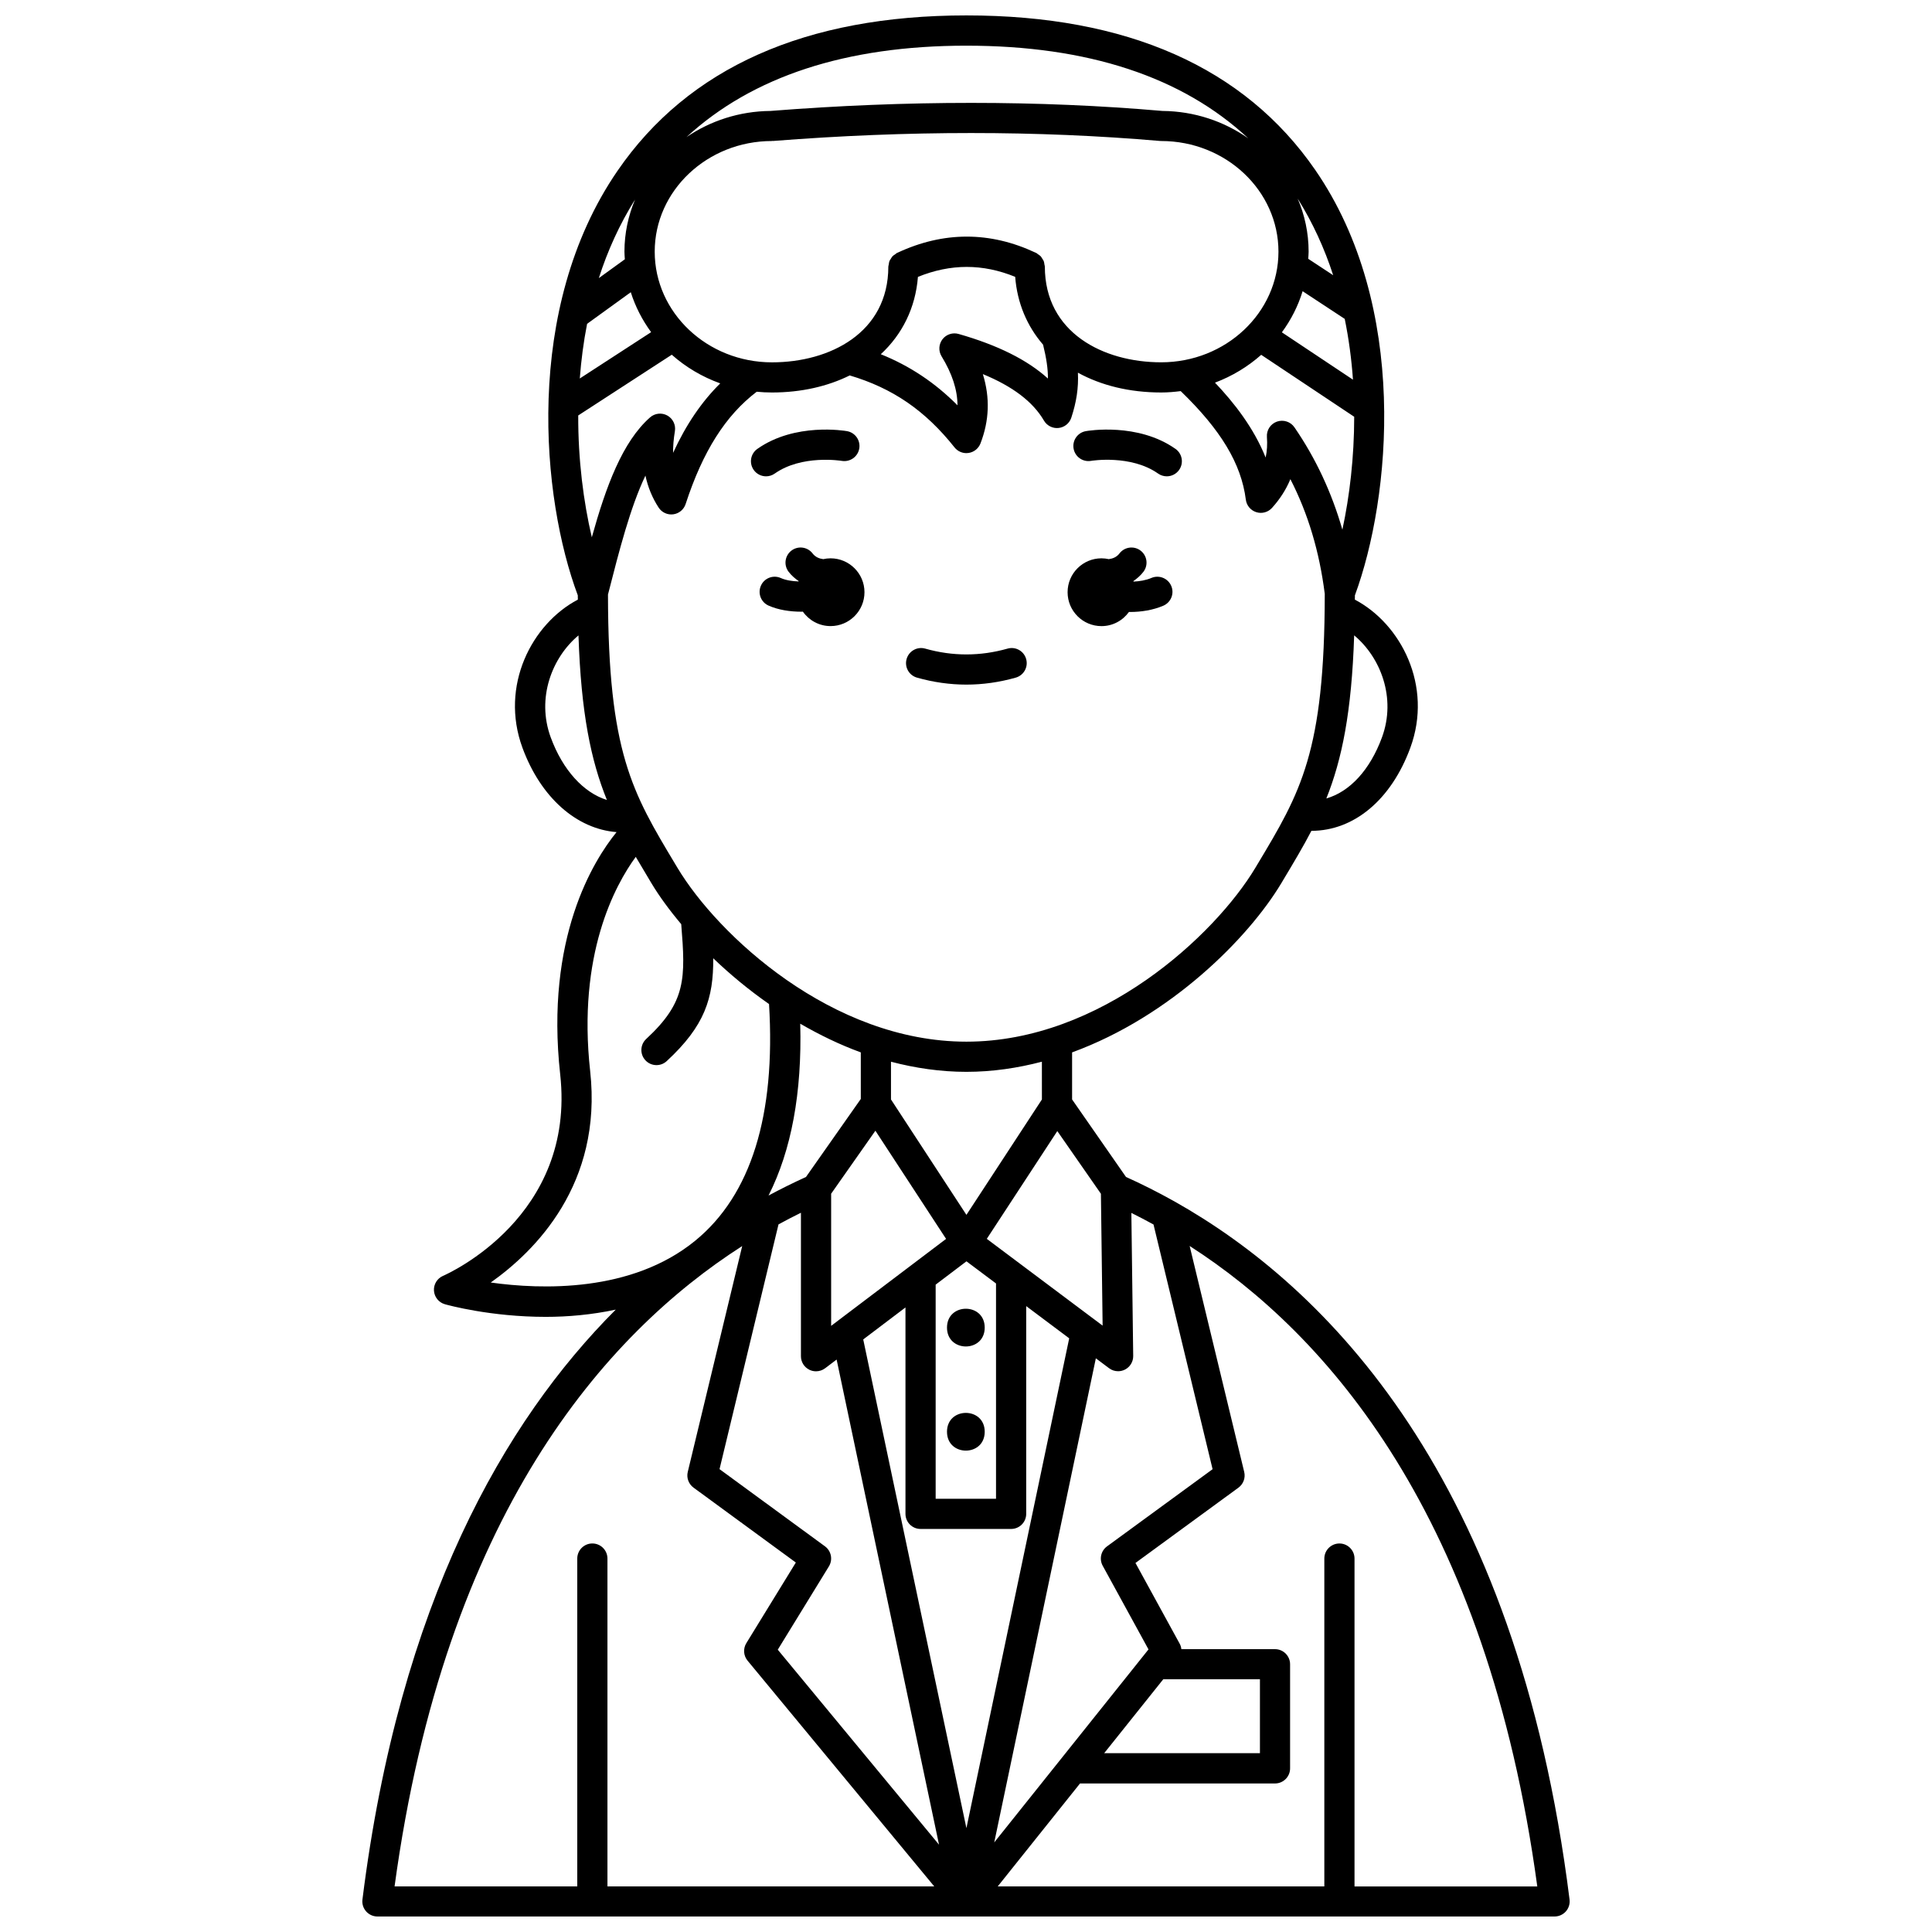 <?xml version="1.0" encoding="UTF-8"?>
<!-- Uploaded to: ICON Repo, www.svgrepo.com, Generator: ICON Repo Mixer Tools -->
<svg width="800px" height="800px" version="1.1" viewBox="144 144 512 512" xmlns="http://www.w3.org/2000/svg">
 <defs>
  <clipPath id="a">
   <path d="m240 148.09h320v503.81h-320z"/>
  </clipPath>
 </defs>
 <path d="m449.14 297.16c-1.473 0.629-3.133 0.891-4.742 0.969-0.012-0.039-0.023-0.086-0.039-0.129 0.98-0.684 1.891-1.469 2.656-2.465 1.344-1.75 1.016-4.262-0.734-5.606-1.75-1.348-4.262-1.02-5.606 0.734-0.762 0.992-1.766 1.371-2.832 1.516-0.625-0.137-1.27-0.219-1.934-0.219-4.961 0-8.984 4.023-8.984 8.984 0 4.961 4.023 8.984 8.984 8.984 3.008 0 5.652-1.492 7.281-3.758 0.09 0 0.164 0.012 0.254 0.012 2.945 0 6.059-0.473 8.844-1.66 2.031-0.871 2.977-3.223 2.106-5.25-0.871-2.035-3.227-2.977-5.254-2.113z"/>
 <path d="m364.1 291.96c-0.668 0-1.312 0.086-1.938 0.219-1.066-0.145-2.066-0.531-2.828-1.52-1.344-1.75-3.859-2.082-5.606-0.734-1.75 1.344-2.082 3.856-0.734 5.606 0.766 0.996 1.676 1.777 2.66 2.461-0.012 0.031-0.02 0.062-0.027 0.098-1.695-0.059-3.387-0.316-4.699-0.902-2.016-0.906-4.383 0.004-5.277 2.023-0.898 2.016 0.004 4.383 2.023 5.277 2.594 1.16 5.723 1.621 8.742 1.621 0.121 0 0.23-0.016 0.352-0.02 1.625 2.312 4.301 3.832 7.344 3.832 4.961 0 8.984-4.023 8.984-8.984-0.008-4.961-4.039-8.977-8.996-8.977z"/>
 <g clip-path="url(#a)">
  <path d="m455.24 462.39s-0.004 0 0 0c-0.047-0.027-0.094-0.055-0.137-0.078-4.34-2.426-8.594-4.562-12.703-6.406l-14.285-20.539v-12.473c26.141-9.547 46.746-30.332 55.41-44.777l0.516-0.863c2.769-4.609 5.266-8.797 7.496-13.07 11.262-0.016 21.141-8.207 26.215-22.016 6.035-16.414-2.488-32.832-14.699-39.254 0-0.391 0.012-0.746 0.012-1.145 9.523-25.832 14.469-76.551-10.539-112.77-18.746-27.152-49.844-40.914-92.418-40.914-42.59 0-73.699 13.859-92.469 41.195-25.078 36.52-20.086 86.938-10.516 112.49 0 0.391 0.012 0.746 0.012 1.137-12.203 6.418-20.715 22.836-14.68 39.254 4.867 13.238 14.371 21.527 24.941 22.355-6.133 7.543-18.938 28.016-14.938 64.211 4.164 37.633-29.613 52.766-31.055 53.391-1.551 0.676-2.512 2.25-2.398 3.938 0.117 1.688 1.277 3.121 2.902 3.582 0.898 0.254 12.195 3.344 26.723 3.344 5.816 0 12.152-0.547 18.547-1.918-29.523 29.555-57.301 77.758-67.125 156.33-0.145 1.137 0.211 2.281 0.973 3.144 0.758 0.859 1.852 1.352 3 1.352h311.95c1.148 0 2.238-0.492 3-1.352 0.762-0.863 1.113-2.008 0.973-3.144-14.023-112.1-64.645-162.48-104.71-185.01zm-19.012 96.551 12.137 22.168-40.879 51.145 26.926-128.29 3.5 2.625c0.703 0.531 1.547 0.801 2.398 0.801 0.621 0 1.238-0.145 1.812-0.434 1.359-0.691 2.207-2.09 2.188-3.617l-0.488-37.906c1.926 0.957 3.891 1.988 5.871 3.07l15.656 64.848-27.973 20.449c-1.625 1.176-2.113 3.379-1.148 5.144zm16.051 30.078h25.617v19.594h-41.277zm-89.656-35.23-27.941-20.453 15.629-64.859c1.906-1.047 3.883-2.074 5.945-3.086v38.02c0 1.52 0.859 2.906 2.219 3.582 0.562 0.281 1.172 0.414 1.781 0.414 0.855 0 1.703-0.273 2.414-0.809l3.043-2.305 27.141 128.57-42.738-51.68 13.551-22.074c1.086-1.777 0.637-4.086-1.043-5.32zm37.5-75.527 7.832 5.867v57.062h-15.996v-56.75zm24.074-34.516 11.555 16.609 0.453 34.949-1.988-1.492c-0.09-0.066-0.168-0.137-0.266-0.195l-28.441-21.312zm-51.434 55.215 11.195-8.473v54.699c0 2.211 1.793 4 4 4h23.996c2.207 0 4-1.789 4-4v-55.059l11.395 8.539-27.242 129.81zm-6.652-5c-0.055 0.039-0.109 0.078-0.16 0.125l-1.691 1.281v-35.02l11.727-16.695 18.734 28.668zm6.008-58.727-14.531 20.68c-3.539 1.609-6.805 3.242-9.918 4.914 6.062-12.02 8.883-27.23 8.402-45.535 5.059 2.926 10.406 5.539 16.047 7.598zm47.996 0.137-20.004 30.578-19.992-30.582v-10c6.422 1.684 13.102 2.68 19.988 2.68 6.891 0 13.578-1 20.004-2.684zm57.07-62.234-0.516 0.863c-10.688 17.805-40.918 46.051-76.562 46.051s-65.875-28.246-76.562-46.055l-0.543-0.906c-11.492-19.137-17.832-29.73-17.883-71.531l0.098-0.379c2.875-11.25 5.82-22.766 9.828-31.141 0.664 3.098 1.836 5.934 3.508 8.488 0.844 1.285 2.348 1.977 3.871 1.77 1.523-0.203 2.797-1.262 3.273-2.723 4.566-13.996 10.594-23.477 18.84-29.762 1.328 0.133 2.672 0.199 4.031 0.199 7.809 0 14.781-1.633 20.617-4.519 11.363 3.375 20 9.281 27.777 19.078 0.766 0.961 1.922 1.512 3.133 1.512 0.199 0 0.398-0.016 0.602-0.047 1.414-0.215 2.613-1.172 3.133-2.508 2.344-6.059 2.566-12.129 0.637-18.387 7.953 3.273 13.281 7.34 16.188 12.316 0.793 1.363 2.324 2.133 3.871 1.961 1.562-0.164 2.887-1.23 3.379-2.723 1.367-4.156 1.938-7.848 1.754-11.93 6.109 3.359 13.613 5.246 22.07 5.246 1.754 0 3.477-0.148 5.172-0.363 10.664 10.305 16.047 19.246 17.258 28.773 0.199 1.547 1.281 2.84 2.773 3.309 1.48 0.473 3.117 0.027 4.164-1.133 2.125-2.352 3.746-4.894 4.867-7.613 4.691 9.129 7.688 19.164 9.113 30.395-0.031 41.984-6.379 52.582-17.891 71.758zm-177.6-143.32 11.578-8.375c1.207 3.824 3.047 7.383 5.391 10.582l-18.906 12.277c0.367-4.805 0.984-9.648 1.938-14.484zm48.984-48.449c0.055 0 0.102-0.027 0.156-0.031 0.055 0 0.105 0.023 0.156 0.02 35.641-2.805 70.121-2.801 102.5-0.004 0.117 0.012 0.23 0.016 0.344 0.016 17.137 0 31.078 13.152 31.078 29.32s-13.941 29.324-31.078 29.324c-15.348 0-30.832-7.848-30.832-25.371 0-0.203-0.09-0.379-0.117-0.574-0.043-0.297-0.066-0.59-0.176-0.863-0.098-0.254-0.258-0.453-0.398-0.676-0.133-0.207-0.238-0.43-0.41-0.613-0.211-0.227-0.48-0.379-0.738-0.551-0.156-0.105-0.27-0.246-0.441-0.332-0.039-0.02-0.086-0.031-0.125-0.051-0.023-0.012-0.043-0.02-0.066-0.027-12.074-5.668-24.363-5.664-36.539 0.004-0.016 0.008-0.031 0.012-0.047 0.02-0.039 0.02-0.078 0.031-0.125 0.051-0.184 0.09-0.305 0.238-0.469 0.348-0.254 0.168-0.512 0.316-0.719 0.535-0.18 0.188-0.289 0.414-0.426 0.633-0.141 0.215-0.297 0.41-0.391 0.656-0.113 0.289-0.137 0.594-0.18 0.895-0.027 0.188-0.113 0.359-0.113 0.555 0 17.527-15.484 25.371-30.832 25.371-17.137 0-31.078-13.152-31.078-29.324-0.008-16.172 13.934-29.328 31.07-29.328zm153.98 63.246-18.84-12.547c2.414-3.285 4.289-6.949 5.496-10.895l11.16 7.336c1.098 5.359 1.805 10.762 2.184 16.105zm-2.805 39.754c-2.836-9.879-7.086-18.961-12.715-27.137-1.02-1.484-2.914-2.09-4.621-1.504-1.703 0.598-2.797 2.262-2.664 4.066 0.145 1.945 0.035 3.75-0.336 5.457-3.164-7.891-8.391-14.551-13.426-19.844 4.57-1.719 8.707-4.234 12.25-7.375l24.645 16.414c-0.008 10.758-1.215 21.027-3.133 29.922zm-106.22-45.941c2.805 4.594 4.199 8.848 4.219 12.98-5.977-6.012-12.633-10.438-20.324-13.535 5.68-5.254 9.195-12.285 9.84-20.496 8.684-3.516 17.16-3.523 25.773-0.012 0.539 6.965 3.156 13.074 7.394 17.98 0.863 3.519 1.305 6.356 1.285 8.969-5.469-4.949-13.293-8.848-23.668-11.812-1.578-0.453-3.285 0.109-4.285 1.414-0.996 1.316-1.094 3.102-0.234 4.512zm-71.5-0.422c3.695 3.277 8.043 5.871 12.844 7.594-4.926 4.863-9.043 10.902-12.496 18.418-0.02-1.789 0.141-3.699 0.48-5.742 0.281-1.672-0.523-3.336-2.004-4.16-1.48-0.816-3.316-0.621-4.586 0.504-7.32 6.473-11.664 18.266-15.426 31.77-2.211-9.418-3.644-20.555-3.602-32.289zm188.21 101.41c-3.18 8.652-8.555 14.418-14.738 16.18 4.133-10.332 6.699-22.848 7.371-43.219 6.965 5.793 11.223 16.551 7.367 27.039zm-12.93-122.48-6.609-4.348c0.031-0.633 0.102-1.25 0.102-1.891 0-4.981-1.043-9.723-2.902-14.07 4.016 6.418 7.121 13.254 9.41 20.309zm-22.5-36.273c-6.391-4.492-14.234-7.191-22.742-7.262h-0.004c-32.816-2.848-67.742-2.844-103.82-0.004-0.004 0-0.008 0.004-0.016 0.004-8.312 0.066-15.988 2.637-22.301 6.934 17.473-16.082 42.316-24.23 74.168-24.23 32.184 0 57.23 8.254 74.711 24.559zm-162.51 16.219c-1.797 4.281-2.812 8.934-2.812 13.816 0 0.68 0.066 1.34 0.109 2.012l-6.894 4.988c2.305-7.215 5.473-14.227 9.598-20.816zm-22.344 142.54c-3.856-10.488 0.395-21.246 7.352-27.031 0.684 20.625 3.309 33.203 7.535 43.613-6.172-1.926-11.68-7.879-14.887-16.582zm-15.906 144.46c11.703-8.254 29.668-26.055 26.355-56.02-3.418-30.902 6.582-49.258 12.082-56.789 1.164 1.996 2.375 4.019 3.652 6.148l0.543 0.906c1.996 3.328 4.668 7.004 7.856 10.789 1.152 14.344 1.348 20.59-9.277 30.414-1.625 1.5-1.723 4.031-0.223 5.652 0.789 0.852 1.859 1.285 2.941 1.285 0.973 0 1.945-0.352 2.711-1.062 10.086-9.324 12.406-16.66 12.328-27.254 4.375 4.195 9.34 8.332 14.789 12.133 1.793 29.484-4.754 50.625-19.582 62.734-16.859 13.773-40.816 12.934-54.176 11.062zm66.645-9.66-14.426 59.848c-0.379 1.57 0.223 3.211 1.523 4.164l27.117 19.852-13.117 21.363c-0.895 1.457-0.766 3.324 0.328 4.644l49.469 59.824h-86.605v-86.883c0-2.211-1.793-4-4-4-2.207 0-4 1.789-4 4v86.883h-48.414c13.387-98.441 55.746-146.39 92.125-169.7zm162.27 169.7v-86.883c0-2.211-1.793-4-4-4-2.207 0-4 1.789-4 4v86.883h-86.555l21.809-27.285h51.672c2.207 0 4-1.789 4-4v-27.594c0-2.211-1.793-4-4-4h-24.812c-0.062-0.488-0.18-0.969-0.43-1.414l-11.734-21.43 27.293-19.953c1.305-0.957 1.906-2.594 1.527-4.168l-14.461-59.883c36.387 23.363 78.758 71.363 92.129 169.73l-48.438 0.004z"/>
 </g>
 <path d="m431.75 258.26c-2.168 0.383-3.617 2.449-3.238 4.621 0.379 2.172 2.449 3.629 4.621 3.254 0.105-0.023 10.551-1.723 17.773 3.363 0.699 0.492 1.504 0.73 2.301 0.73 1.254 0 2.496-0.59 3.273-1.695 1.273-1.805 0.84-4.301-0.965-5.574-9.988-7.035-23.215-4.801-23.766-4.699z"/>
 <path d="m349.31 269.5c7.176-5.059 17.527-3.402 17.77-3.363 2.168 0.367 4.242-1.07 4.629-3.246 0.383-2.176-1.066-4.25-3.242-4.633-0.559-0.098-13.777-2.336-23.762 4.703-1.805 1.273-2.238 3.766-0.965 5.574 0.781 1.105 2.016 1.695 3.273 1.695 0.793 0 1.598-0.238 2.297-0.73z"/>
 <path d="m411.01 315.89c-7.254 2.055-14.574 2.055-21.816 0-2.113-0.609-4.332 0.633-4.934 2.754-0.605 2.125 0.633 4.336 2.754 4.934 4.332 1.23 8.734 1.852 13.086 1.852 4.348 0 8.75-0.621 13.086-1.852 2.125-0.602 3.359-2.812 2.754-4.934-0.594-2.125-2.809-3.363-4.93-2.754z"/>
 <path d="m404.96 495.83c0 6.664-9.996 6.664-9.996 0 0-6.668 9.996-6.668 9.996 0"/>
 <path d="m404.96 523.43c0 6.668-9.996 6.668-9.996 0 0-6.664 9.996-6.664 9.996 0"/>
</svg>